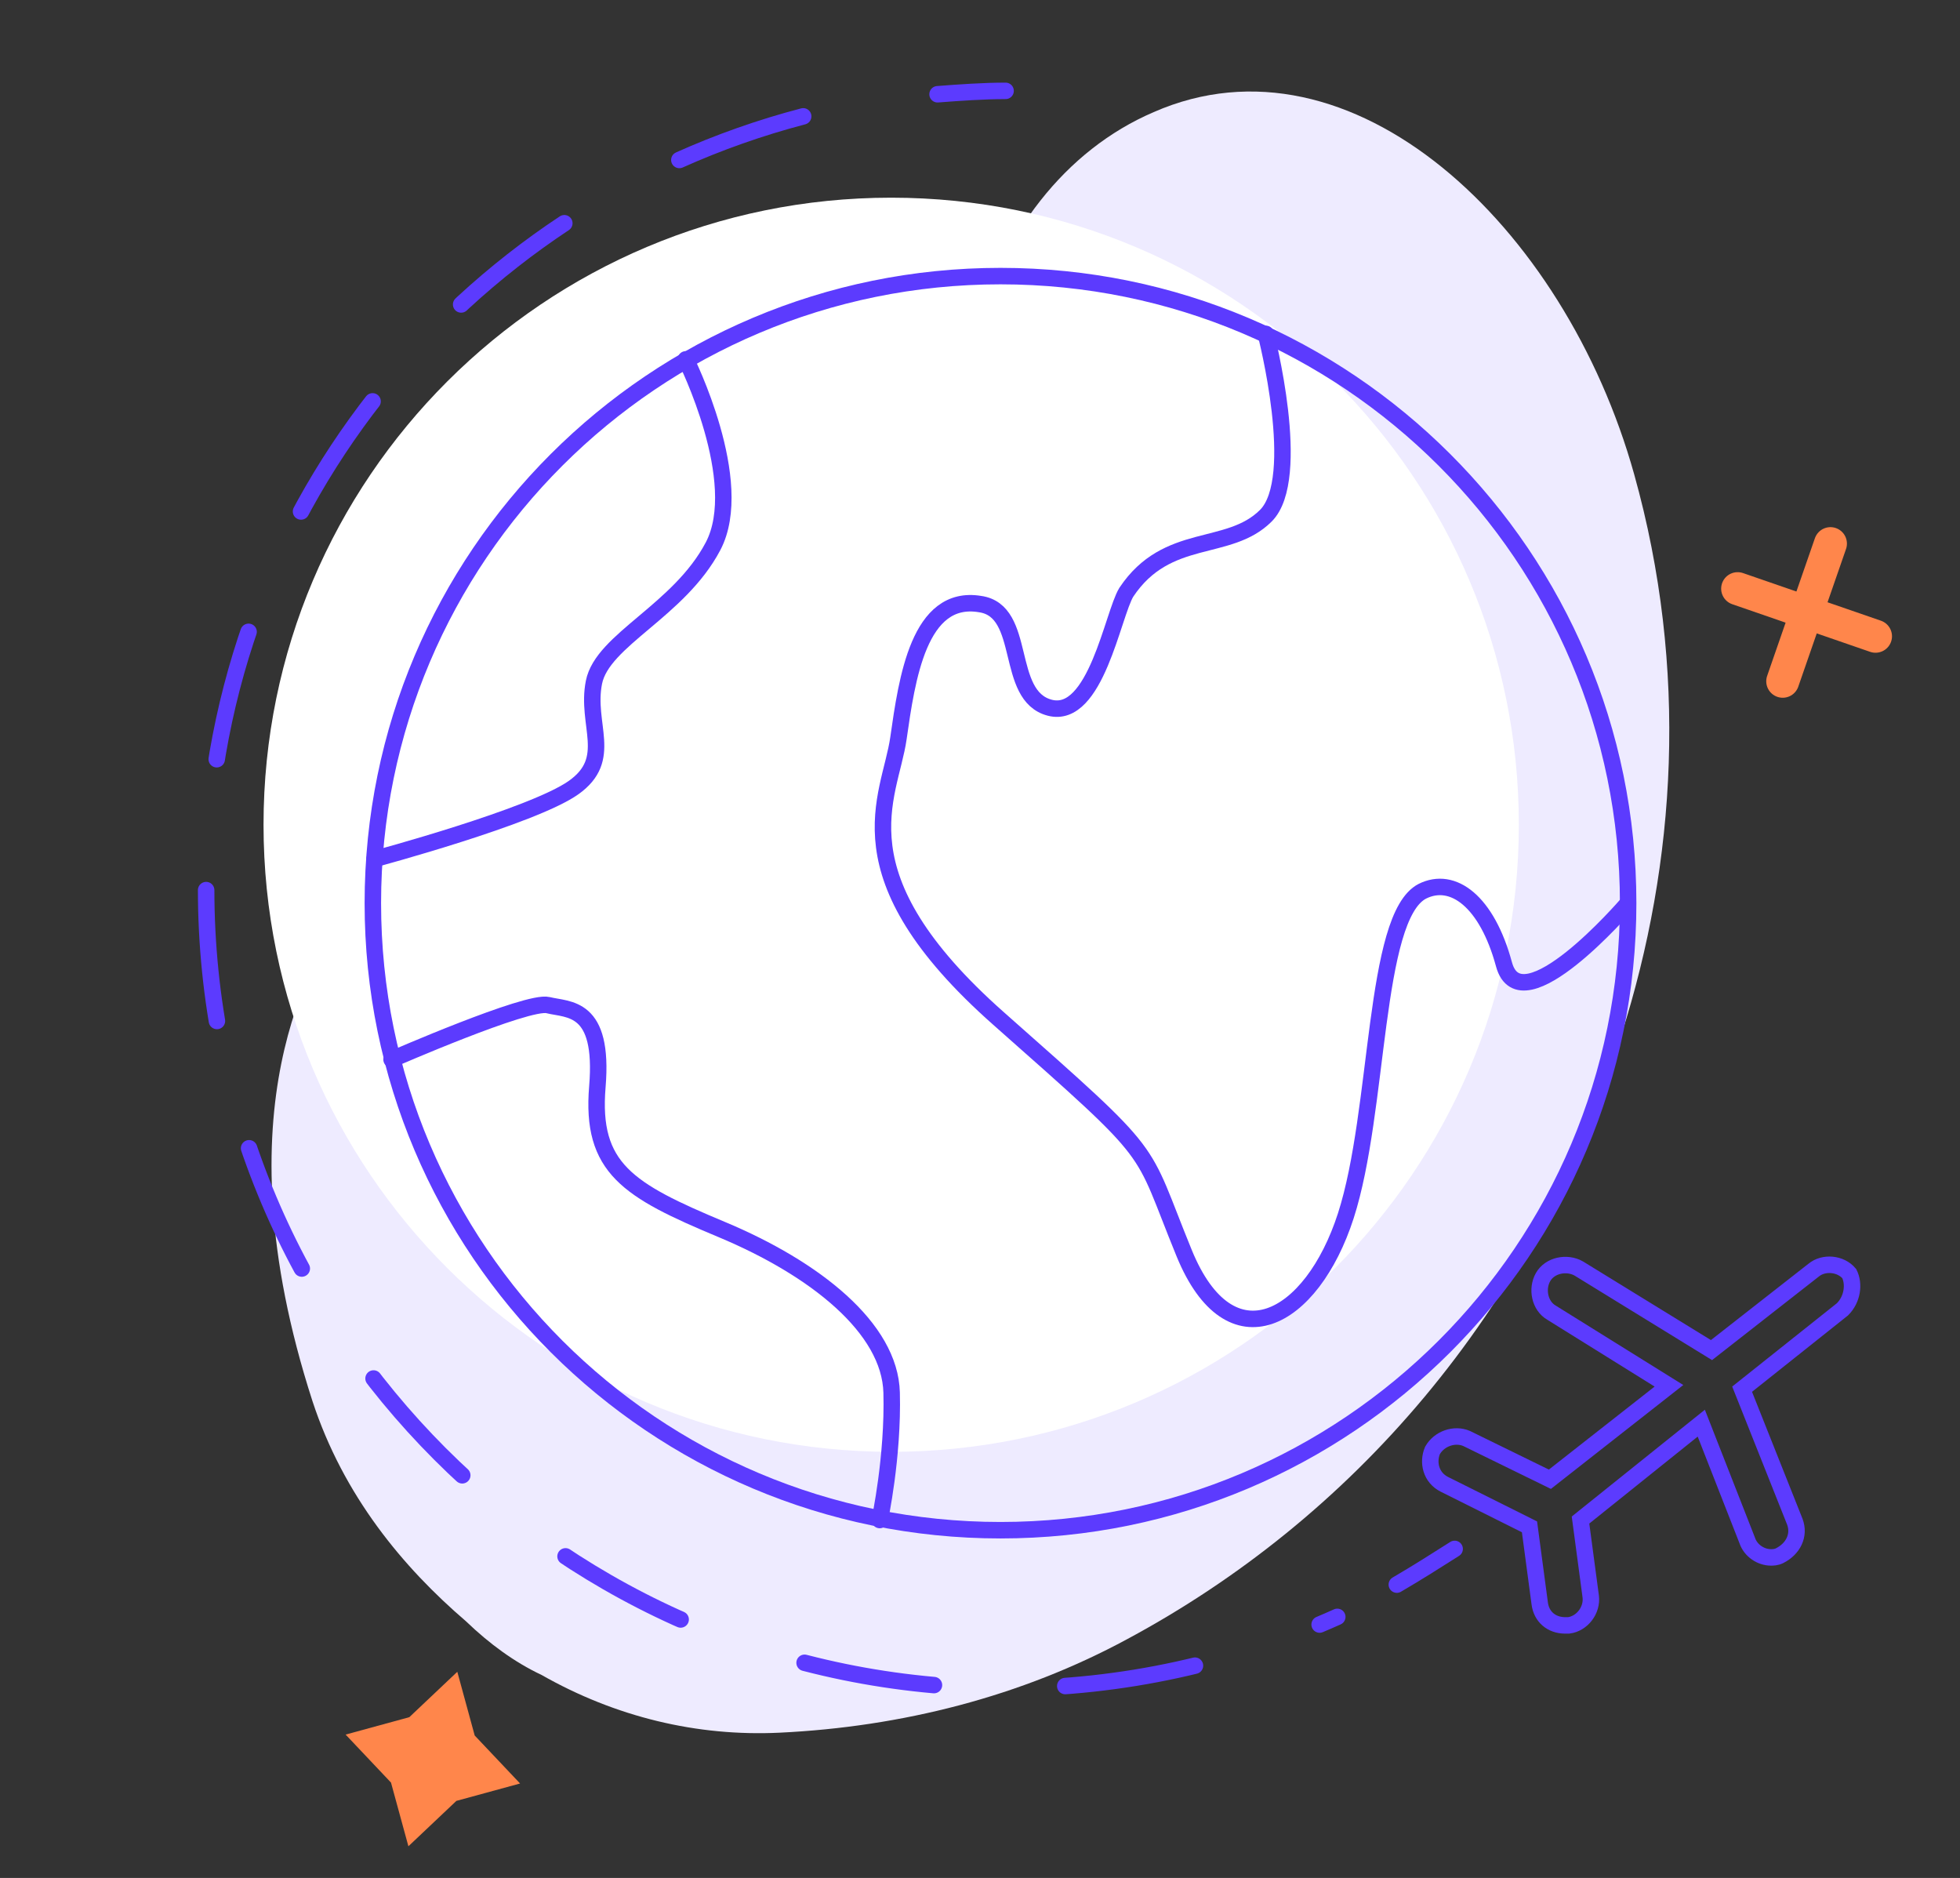 <svg width="119" height="114" viewBox="0 0 119 114" fill="none" xmlns="http://www.w3.org/2000/svg">
<rect x="0" y="0" width="119" height="114" fill="#333333" stroke="none"/>
<path d="M70.042 6.807C64.672 9.114 60.752 14.187 58.981 20.774C58.238 23.515 58.542 27.157 56.452 31.379C54.337 35.678 47.791 37.6 45.783 38.245C35.861 41.498 25.467 46.794 20.662 55.529C19.187 58.261 13.147 67.033 18.97 85.051C20.857 90.809 24.477 95.148 28.288 98.415C29.71 99.785 31.254 100.911 32.877 101.674C37.372 104.23 42.319 105.42 47.331 105.181C54.746 104.826 61.998 102.989 68.454 99.493C81.992 92.212 93.03 79.792 98.443 62.807C101.767 52.389 102.525 40.604 99.217 28.79C95 13.683 82.058 1.538 70.042 6.807Z" fill="#EEEBFF"/>
<path d="M54.107 88.131C75.153 88.131 92.215 71.088 92.215 50.065C92.215 29.043 75.153 12 54.107 12C33.061 12 16 29.043 16 50.065C16 71.088 33.061 88.131 54.107 88.131Z" fill="white"/>
<path d="M60.744 92.89C81.79 92.89 98.852 75.848 98.852 54.825C98.852 33.802 81.79 16.76 60.744 16.76C39.698 16.76 22.637 33.802 22.637 54.825C22.637 75.848 39.698 92.89 60.744 92.89Z" stroke="#5C3BFE" stroke-miterlimit="10" stroke-linecap="round" stroke-linejoin="round"/>
<path d="M61.054 5.516C59.712 5.516 58.266 5.619 56.923 5.722" stroke="#5C3BFE" stroke-linecap="round" stroke-linejoin="round"/>
<path d="M48.765 7.063C27.904 12.53 12.516 31.408 12.516 54C12.516 80.718 34.203 102.484 61.054 102.484C68.18 102.484 74.996 100.937 81.192 98.151" stroke="#5C3BFE" stroke-linecap="round" stroke-linejoin="round" stroke-dasharray="7.98 7.98"/>
<path d="M84.807 96.192C86.046 95.469 87.182 94.747 88.318 94.025" stroke="#5C3BFE" stroke-linecap="round" stroke-linejoin="round"/>
<path d="M41.639 21.815C41.639 21.815 45.357 29.242 43.291 33.162C41.226 37.082 36.579 38.836 36.062 41.415C35.546 43.994 37.302 46.057 34.823 47.811C32.344 49.565 22.74 52.144 22.74 52.144" stroke="#5C3BFE" stroke-miterlimit="10" stroke-linecap="round" stroke-linejoin="round"/>
<path d="M76.855 20.268C76.855 20.268 79.127 29.036 76.855 31.306C74.583 33.575 70.865 32.234 68.386 35.948C67.56 37.289 66.528 43.684 63.739 42.962C60.951 42.24 62.397 37.082 59.505 36.67C55.787 36.051 55.064 41.209 54.548 44.819C54.032 48.43 50.727 53.072 60.641 61.84C70.555 70.609 69.109 69.268 71.898 76.076C74.686 82.885 79.643 80.202 81.709 73.807C83.774 67.411 83.361 55.651 86.356 54.103C88.215 53.175 90.28 54.722 91.313 58.539C92.346 62.356 98.749 54.929 98.749 54.929" stroke="#5C3BFE" stroke-miterlimit="10" stroke-linecap="round" stroke-linejoin="round"/>
<path d="M23.773 64.316C23.773 64.316 32.035 60.706 33.274 61.015C34.513 61.325 36.682 61.015 36.269 65.967C35.856 70.918 38.128 72.259 43.808 74.632C49.488 77.004 54.032 80.615 54.135 84.535C54.238 88.455 53.412 92.272 53.412 92.272" stroke="#5C3BFE" stroke-miterlimit="10" stroke-linecap="round" stroke-linejoin="round"/>
<path d="M111.864 79.48L105.771 84.329L108.972 92.375C109.282 93.2 108.869 94.026 108.043 94.438C107.836 94.541 107.63 94.541 107.527 94.541C106.907 94.541 106.287 94.129 106.081 93.51L103.292 86.392L95.96 92.272L96.58 96.914C96.683 97.739 96.063 98.565 95.237 98.668C95.134 98.668 95.134 98.668 95.031 98.668C94.204 98.668 93.585 98.152 93.482 97.327L92.862 92.685L87.698 90.106C86.872 89.693 86.666 88.765 86.975 88.043C87.389 87.32 88.318 87.011 89.041 87.32L94.101 89.796L101.33 84.123L94.204 79.687C93.482 79.274 93.275 78.243 93.688 77.52C94.101 76.798 95.134 76.592 95.857 77.005L103.912 81.956L110.108 77.108C110.728 76.592 111.761 76.695 112.277 77.314C112.587 77.933 112.484 78.861 111.864 79.48Z" stroke="#5C3BFE" stroke-miterlimit="10"/>
<path d="M27.765 101.484L28.821 105.352L31.576 108.265L27.709 109.321L24.796 112.076L23.739 108.209L20.984 105.296L24.852 104.239L27.765 101.484Z" fill="#FF864B"/>
<path d="M111.135 33L108.236 41.356" stroke="#FF864B" stroke-width="2" stroke-miterlimit="10" stroke-linecap="round" stroke-linejoin="round"/>
<path d="M105.499 35.733L113.871 38.624" stroke="#FF864B" stroke-width="2" stroke-miterlimit="10" stroke-linecap="round" stroke-linejoin="round"/>
</svg>
